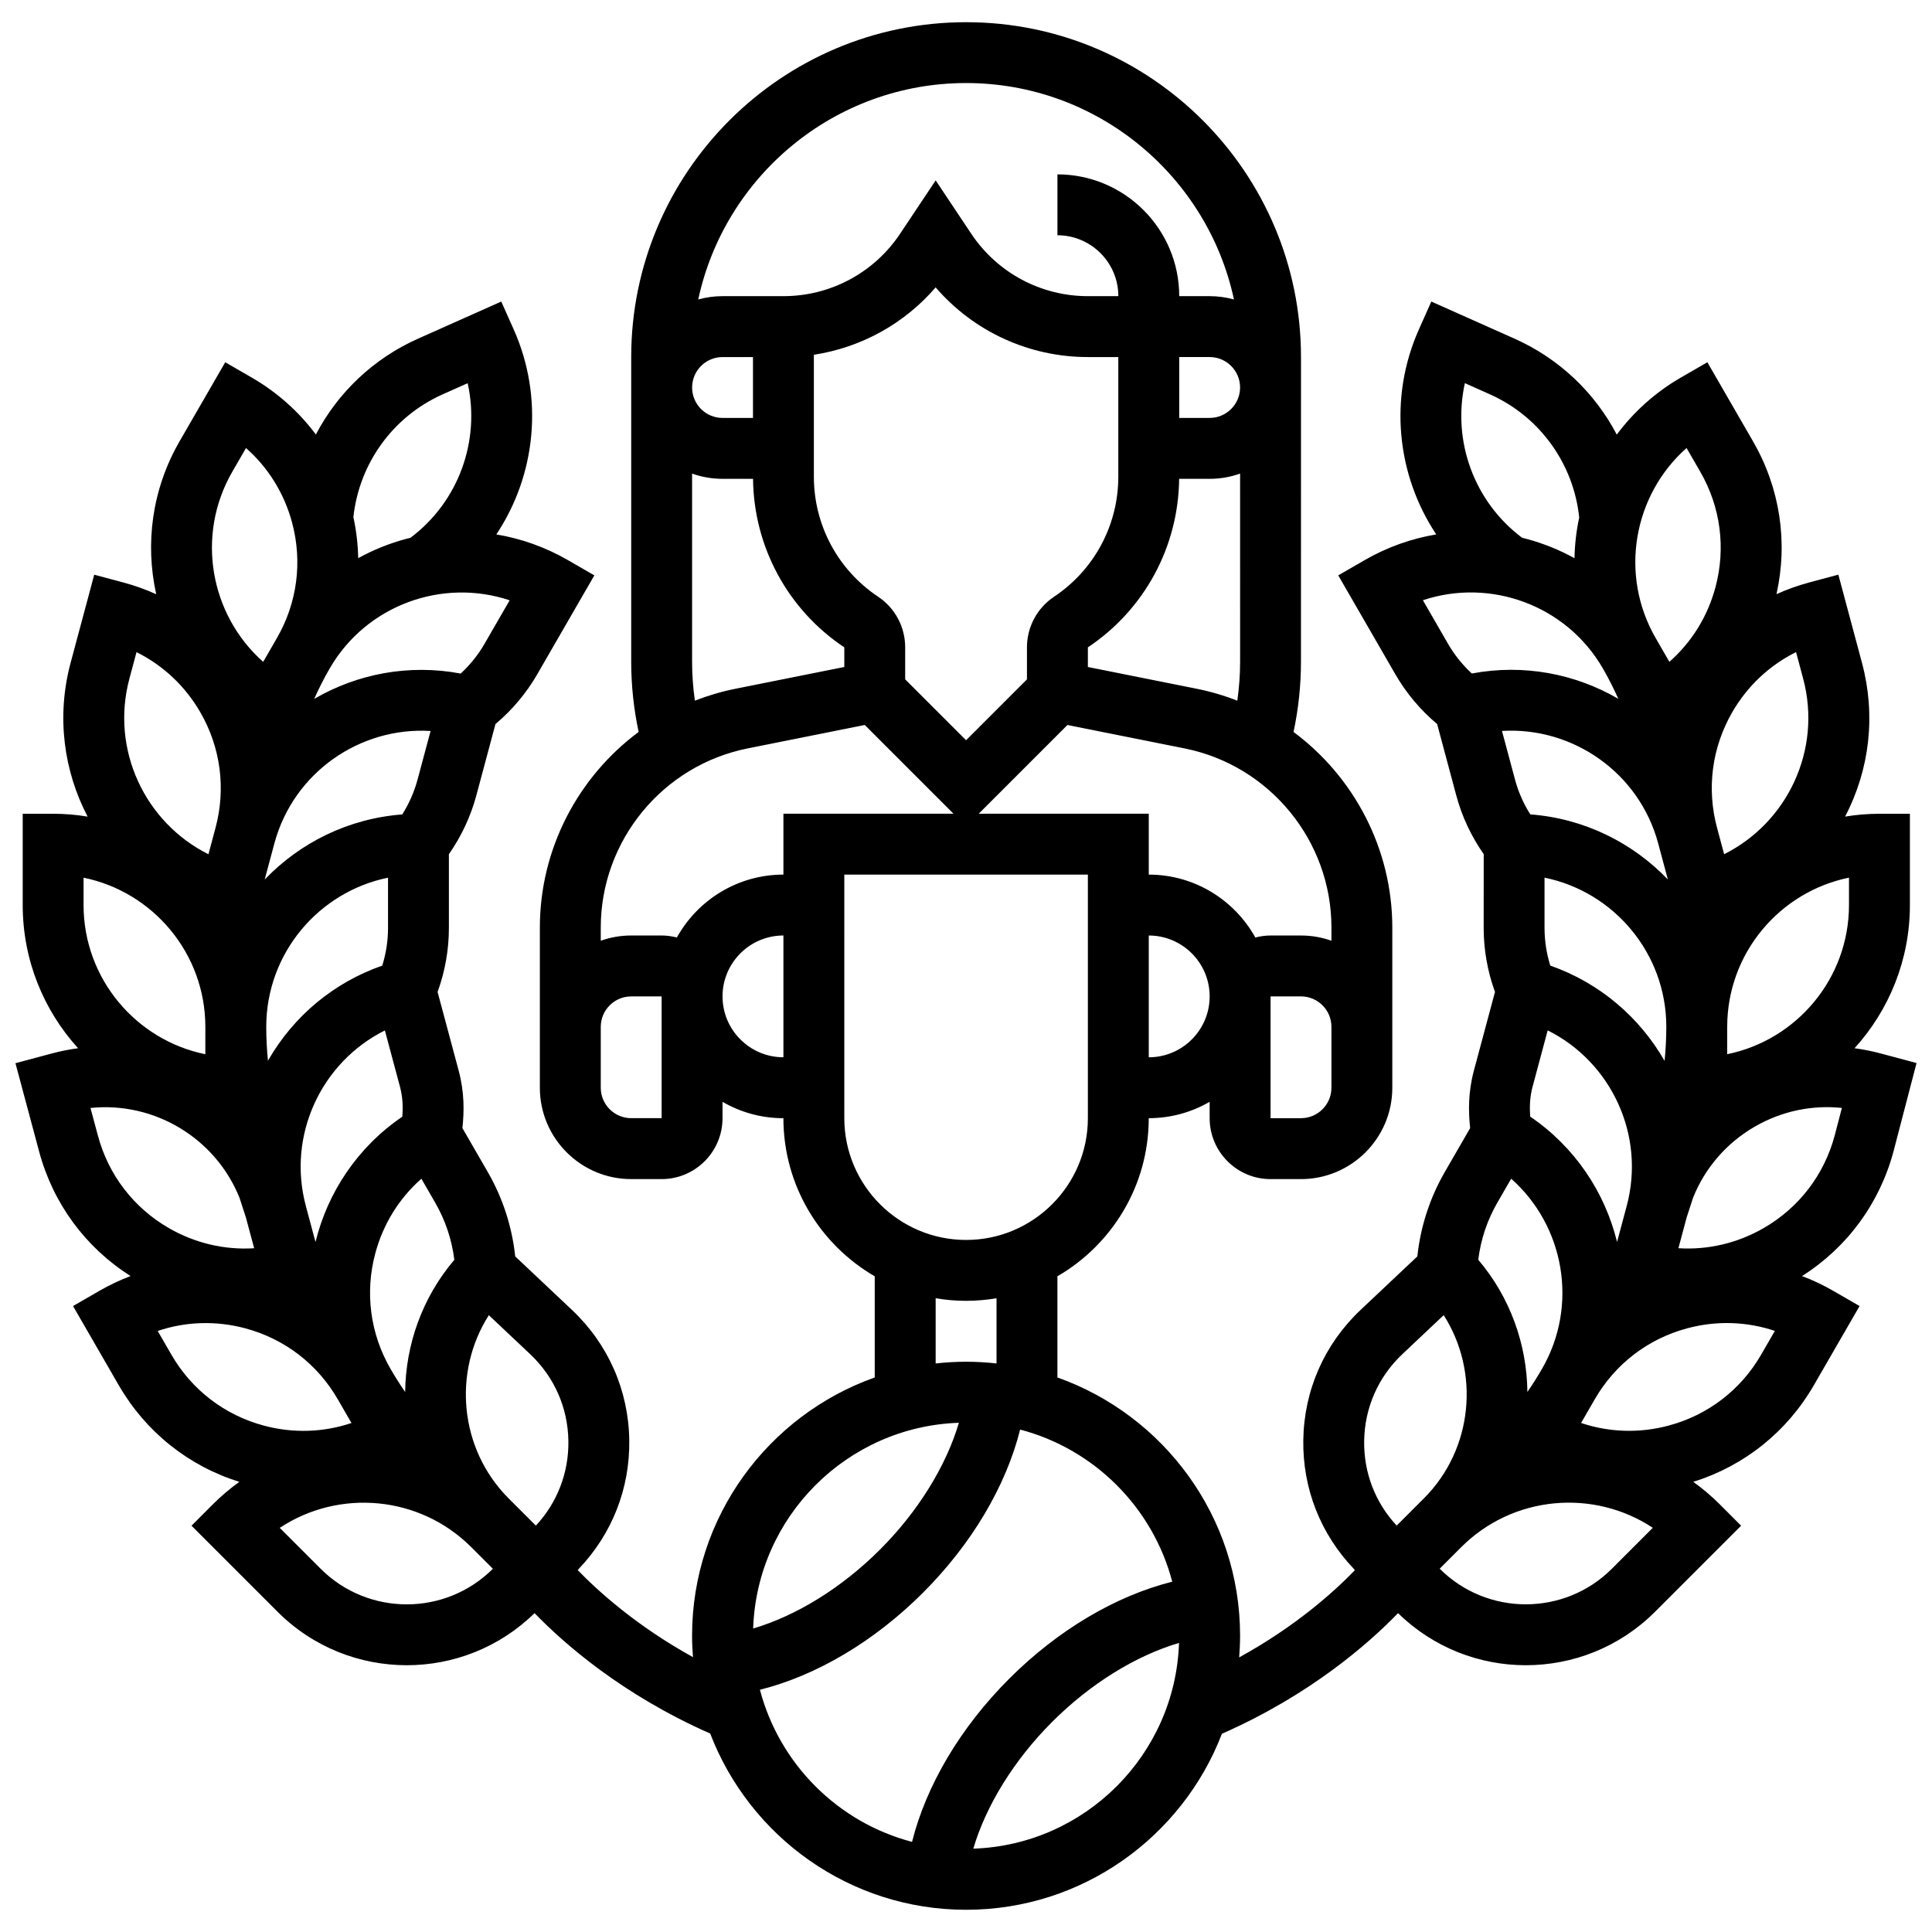 <?xml version="1.0" encoding="UTF-8"?>
<!-- Uploaded to: ICON Repo, www.iconrepo.com, Generator: ICON Repo Mixer Tools -->
<svg width="800px" height="800px" version="1.1" viewBox="144 144 512 512" xmlns="http://www.w3.org/2000/svg">
 <defs>
  <clipPath id="a">
   <path d="m148.09 149h503.81v502h-503.81z"/>
  </clipPath>
 </defs>
 <g clip-path="url(#a)">
  <path d="m645.81 449.09 6.094-23.375-9.586-2.562c-2.269-0.609-4.555-1.051-6.844-1.363 9.109-10.031 14.668-23.344 14.668-37.93v-24.203h-8.066c-3.102 0-6.144 0.262-9.109 0.746 6.57-12.574 8.172-26.938 4.481-40.727l-6.266-23.383-7.793 2.086c-2.996 0.805-5.867 1.844-8.605 3.078 3.094-13.844 0.922-28.137-6.215-40.496l-12.102-20.961-6.988 4.035c-6.859 3.961-12.566 9.156-17.02 15.141-5.801-11.086-15.223-20.129-27.039-25.402l-22.105-9.859-3.285 7.367c-8.082 18.117-5.883 38.602 4.59 54.344-6.598 1.098-13.016 3.375-18.984 6.82l-6.988 4.035 15.129 26.203c2.894 5.012 6.617 9.438 11.078 13.195l5.059 18.879c1.5 5.594 3.949 10.828 7.285 15.609l-0.012 19.543c0 5.789 1.012 11.484 2.996 16.965l-5.582 20.828c-1.562 5.832-1.461 10.871-1 15.258l-6.723 11.641c-3.961 6.859-6.441 14.52-7.266 22.352l-15.039 14.184c-9.602 9.059-14.996 21.312-15.188 34.508-0.188 12.797 4.555 24.844 13.348 34.07l-0.02 0.02 0.359 0.359c-5.398 5.602-15.578 14.832-30.684 23.133 0.148-1.895 0.246-3.805 0.246-5.734 0-31.555-20.238-58.457-48.41-68.453v-26.812c14.457-8.383 24.203-24.02 24.203-41.898 5.875 0 11.387-1.586 16.137-4.34l0.004 4.348c0 8.898 7.238 16.137 16.137 16.137h8.066c13.348 0 24.203-10.859 24.203-24.203v-42.445c0-20.922-10.168-39.957-26.176-51.852 1.305-6.106 1.969-12.355 1.969-18.652l0.008-80.691c0-48.938-39.812-88.75-88.75-88.75s-88.75 39.812-88.75 88.75v80.684c0 6.297 0.664 12.547 1.969 18.652-16.008 11.895-26.176 30.93-26.176 51.852v42.449c0 13.348 10.859 24.203 24.203 24.203h8.066c8.898 0 16.137-7.238 16.137-16.137v-4.34c4.75 2.754 10.262 4.34 16.137 4.34 0 17.879 9.75 33.516 24.203 41.898v26.812c-28.172 9.992-48.41 36.895-48.41 68.453 0 1.906 0.098 3.793 0.242 5.664-14.957-8.262-25.137-17.48-30.555-23.078l0.344-0.344-0.02-0.02c8.797-9.227 13.535-21.273 13.348-34.07-0.191-13.195-5.586-25.453-15.188-34.508l-15.039-14.184c-0.824-7.832-3.305-15.492-7.266-22.352l-6.723-11.641c0.461-4.387 0.562-9.43-1-15.258l-5.582-20.828c1.984-5.481 2.996-11.176 2.996-16.965v-19.543c3.336-4.781 5.785-10.02 7.285-15.613l5.059-18.879c4.461-3.758 8.184-8.18 11.074-13.195l15.129-26.203-6.988-4.035c-5.965-3.445-12.387-5.719-18.984-6.82 10.473-15.738 12.672-36.227 4.59-54.344l-3.285-7.367-22.105 9.859c-11.812 5.269-21.227 14.301-27.027 25.375-4.527-6.07-10.277-11.215-17.031-15.113l-6.988-4.035-12.105 20.961c-7.352 12.738-9.16 27.176-6.184 40.512-2.75-1.242-5.629-2.285-8.637-3.09l-7.793-2.086-6.266 23.383c-3.805 14.207-1.812 28.621 4.512 40.73-2.969-0.492-6.019-0.758-9.133-0.758h-8.066v24.203c0 14.59 5.562 27.902 14.672 37.938-2.281 0.309-4.57 0.746-6.852 1.359l-9.742 2.609 6.266 23.379c3.691 13.785 12.262 25.422 24.238 33.027-2.824 1.074-5.586 2.371-8.258 3.914l-6.988 4.035 12.102 20.961c7.137 12.363 18.43 21.387 31.965 25.629-2.441 1.758-4.777 3.723-6.969 5.914l-5.703 5.707 22.82 22.82c9.438 9.438 21.832 14.156 34.23 14.156 12.238 0 24.473-4.609 33.863-13.805 7.82 8.078 23.219 21.617 46.551 31.914 10.457 27.273 36.902 46.699 67.812 46.699 30.891 0 57.32-19.395 67.793-46.645 23.402-10.305 38.84-23.875 46.68-31.969 9.391 9.199 21.621 13.805 33.863 13.805 12.398 0 24.793-4.719 34.23-14.156l22.82-22.82-5.703-5.707c-2.195-2.195-4.531-4.16-6.969-5.914 13.539-4.242 24.828-13.27 31.965-25.629l12.102-20.961-6.988-4.035c-2.668-1.543-5.434-2.84-8.258-3.914 11.977-7.602 20.543-19.242 24.25-33.078zm-394.44 63.805c-1.371-1.992-2.668-4.039-3.883-6.141-5.387-9.332-6.82-20.203-4.027-30.613 2.078-7.762 6.32-14.57 12.211-19.766l3.633 6.293c2.746 4.754 4.441 9.855 5.098 15.199-8.551 10.051-12.887 22.52-13.031 35.027zm-23.758-39.75-2.555-9.535c-5.043-18.816 4.148-38.156 20.941-46.535l3.969 14.805c0.738 2.75 0.867 5.195 0.652 8.055-11.867 8.078-19.781 20.055-23.008 33.211zm27.051-122.57c-0.879 3.273-2.242 6.375-4.062 9.258-14.285 1.082-27.094 7.492-36.453 17.254l2.555-9.535c5.043-18.82 22.691-30.977 41.406-29.832zm-7.832 26.023v13.309c0 3.387-0.516 6.734-1.527 9.988-12.746 4.457-23.367 13.215-30.191 25.031-0.039 0.066-0.07 0.129-0.105 0.195-0.285-2.984-0.449-5.984-0.449-8.992 0-19.484 13.883-35.785 32.273-39.531zm47.797 149.28c0.121 8.398-2.93 16.316-8.617 22.43l-7.215-7.215c-13.078-13.078-14.863-33.488-5.246-48.555l10.953 10.332c6.402 6.039 10 14.207 10.125 23.008zm-22.219-211.27c-1.691 2.934-3.812 5.574-6.32 7.891-13.73-2.586-27.43 0.078-38.824 6.715 1.227-2.734 2.578-5.418 4.086-8.031 9.742-16.871 29.91-24.047 47.715-18.098zm-11.098-66.102 6.629-2.957c3.387 15.254-2.383 31.402-15.18 40.984-0.363 0.09-0.727 0.168-1.09 0.262-4.5 1.207-8.766 2.934-12.742 5.125-0.07-3.629-0.492-7.269-1.277-10.883 1.547-14.27 10.516-26.668 23.66-32.531zm-55.75 20.52 3.637-6.293c5.891 5.195 10.129 12.008 12.211 19.766 2.785 10.402 1.359 21.27-4.023 30.598-0.004 0.004-0.008 0.012-0.008 0.016-0.008 0.012-0.012 0.023-0.02 0.035l-3.609 6.25c-14.055-12.441-17.926-33.5-8.188-50.371zm-27.266 54.82 1.883-7.019c7.035 3.496 12.891 8.977 16.91 15.934 5.387 9.332 6.82 20.203 4.031 30.613l-1.879 7.012c-16.797-8.387-25.988-27.723-20.945-46.539zm-12.148 52.75c18.391 3.75 32.273 20.051 32.273 39.531v7.258c-18.391-3.75-32.273-20.051-32.273-39.531zm1.832 61.031c16.887-1.754 33.129 7.961 39.5 23.82l1.699 5.234 2.176 8.117c-7.836 0.492-15.652-1.328-22.609-5.344-9.332-5.387-16.008-14.086-18.797-24.496zm21.445 65.379-3.633-6.293c7.445-2.504 15.461-2.769 23.223-0.691 10.406 2.789 19.105 9.461 24.492 18.793l0.004 0.004c0.004 0.004 0.004 0.008 0.008 0.012l3.625 6.281c-7.445 2.504-15.465 2.769-23.223 0.691-10.406-2.793-19.105-9.469-24.496-18.797zm39.551 56.727-10.836-10.836c15.652-10.355 36.996-8.645 50.773 5.133l5.707 5.707c-12.59 12.582-33.062 12.582-45.645-0.004zm219.46-135.54v-32.273c8.898 0 16.137 7.238 16.137 16.137 0 8.898-7.238 16.137-16.137 16.137zm48.41 8.07c0 4.449-3.621 8.066-8.066 8.066h-8.066v-32.273h8.066c4.449 0 8.066 3.621 8.066 8.066zm0-42.453v3.496c-2.523-0.895-5.238-1.387-8.066-1.387h-8.066c-1.395 0-2.742 0.195-4.035 0.531-5.516-9.93-16.105-16.668-28.242-16.668v-16.137h-45.066l23.516-23.516 31.047 6.211c22.547 4.512 38.914 24.473 38.914 47.469zm-120.14-87.68c-10.656-7.106-17.02-18.992-17.02-31.801v-32.316c12.539-1.91 23.973-8.223 32.273-17.852 10.055 11.664 24.707 18.465 40.34 18.465h8.066v31.707c0 12.809-6.363 24.695-17.02 31.801-4.5 3-7.188 8.02-7.188 13.426v8.477l-16.137 16.137-16.137-16.137v-8.477c0.004-5.414-2.68-10.434-7.18-13.43zm79.801-63.508h8.066c4.449 0 8.066 3.621 8.066 8.066 0 4.449-3.621 8.066-8.066 8.066h-8.066zm4.59 87.895-28.797-5.758v-5.203c14.996-9.996 24-26.66 24.188-44.66h8.086c2.828 0 5.543-0.492 8.066-1.387l0.004 49.797c0 3.488-0.25 6.957-0.742 10.383-3.457-1.355-7.066-2.422-10.805-3.172zm-61.07-160.51c34.805 0 63.957 24.621 70.988 57.355-2.051-0.566-4.211-0.879-6.441-0.879h-8.066c0-17.797-14.477-32.273-32.273-32.273v16.137c8.898 0 16.137 7.238 16.137 16.137h-8.066c-12.453 0-24.012-6.184-30.918-16.547l-9.422-14.133-9.422 14.133c-6.914 10.363-18.473 16.547-30.926 16.547h-16.133c-2.231 0-4.391 0.309-6.441 0.879 7.027-32.738 36.18-57.355 70.984-57.355zm-56.477 88.75h-8.066c-4.449 0-8.066-3.621-8.066-8.066 0-4.449 3.621-8.066 8.066-8.066h8.066zm-16.137 64.547v-49.797c2.523 0.895 5.238 1.387 8.066 1.387h8.086c0.188 18 9.188 34.66 24.188 44.66v5.203l-28.793 5.758c-3.738 0.746-7.348 1.816-10.805 3.168-0.492-3.426-0.742-6.891-0.742-10.379zm-8.07 121.02h-8.066c-4.449 0-8.066-3.621-8.066-8.066v-16.133c0-4.449 3.621-8.066 8.066-8.066h8.066zm16.137-32.273c0-8.898 7.238-16.137 16.137-16.137v32.273c-8.895 0-16.137-7.238-16.137-16.137zm16.137-48.41v16.137c-12.137 0-22.727 6.738-28.238 16.668-1.293-0.336-2.641-0.531-4.035-0.531h-8.066c-2.828 0-5.543 0.492-8.066 1.387v-3.496c0-22.996 16.367-42.961 38.918-47.469l31.047-6.211 23.512 23.516zm16.137 16.137h64.547v64.547c0 17.797-14.477 32.273-32.273 32.273-17.797 0-32.273-14.477-32.273-32.273zm24.207 112.27c2.625 0.441 5.32 0.684 8.066 0.684 2.75 0 5.441-0.242 8.066-0.684v17.281c-2.652-0.293-5.34-0.457-8.066-0.457-2.727 0-5.418 0.164-8.066 0.457zm6.156 33.004c-3.371 11.43-10.801 23.5-20.91 33.609-10.109 10.109-22.176 17.539-33.609 20.91 0.992-29.625 24.895-53.527 54.52-54.52zm-52.723 70.75c14.941-3.742 30.297-12.805 43.223-25.73 12.922-12.922 21.988-28.281 25.73-43.223 19.656 5.156 35.156 20.66 40.312 40.312-14.941 3.742-30.301 12.805-43.223 25.73-12.922 12.922-21.988 28.281-25.73 43.223-19.652-5.152-35.156-20.656-40.312-40.312zm56.543 42.109c3.371-11.43 10.801-23.5 20.91-33.609 10.109-10.109 22.176-17.539 33.609-20.91-0.992 29.625-24.895 53.527-54.52 54.52zm148.25-202.05 3.969-14.805c16.793 8.383 25.984 27.719 20.941 46.535l-2.555 9.535c-3.227-13.156-11.141-25.133-23.008-33.211-0.215-2.859-0.086-5.309 0.652-8.055zm3.133-41.969v-13.309c18.391 3.75 32.273 20.051 32.273 39.531 0 3.027-0.164 6.043-0.453 9.043-6.551-11.465-17.09-20.641-30.293-25.27-1.012-3.262-1.527-6.609-1.527-9.996zm30.129-22.355 2.555 9.535c-9.355-9.762-22.168-16.172-36.453-17.254-1.824-2.883-3.188-5.984-4.062-9.258l-3.445-12.855c18.703-1.137 36.363 11.012 41.406 29.832zm-38.969 88.828c14.055 12.441 17.922 33.5 8.184 50.371-1.215 2.106-2.512 4.152-3.883 6.144-0.145-12.512-4.481-24.98-13.023-35.031 0.656-5.344 2.352-10.445 5.094-15.199zm89.523-72.523c0 19.48-13.883 35.781-32.273 39.531v-7.258c0-19.48 13.883-35.781 32.273-39.531zm-12.148-60.008c5.043 18.816-4.148 38.156-20.941 46.535l-1.879-7.012c-2.789-10.406-1.359-21.281 4.031-30.613 4.016-6.957 9.875-12.438 16.91-15.934zm-30.895-61.109 3.629 6.285c5.387 9.332 6.82 20.203 4.031 30.613-2.078 7.762-6.32 14.57-12.211 19.766l-3.633-6.293c-9.742-16.871-5.871-37.926 8.184-50.371zm-58.75-17.188 6.629 2.957c13.176 5.875 22.156 18.316 23.672 32.629-0.758 3.543-1.18 7.164-1.25 10.805-3.984-2.199-8.266-3.934-12.777-5.141-0.363-0.098-0.727-0.176-1.09-0.266-12.801-9.582-18.566-25.73-15.184-40.984zm-11.125 57.531c17.797-5.949 37.961 1.223 47.703 18.082 0.004 0.004 0.004 0.012 0.008 0.016l0.02 0.035c1.5 2.602 2.844 5.269 4.062 7.992-11.395-6.637-25.094-9.301-38.824-6.711-2.508-2.312-4.629-4.957-6.32-7.891zm-5.438 199.79 10.953-10.332c9.617 15.066 7.832 35.477-5.246 48.555l-7.215 7.215c-5.691-6.113-8.742-14.031-8.617-22.43 0.129-8.801 3.723-16.969 10.125-23.008zm55.531 56.863c-12.582 12.582-33.055 12.582-45.641 0l5.703-5.707c13.777-13.777 35.121-15.484 50.773-5.133zm39.547-56.727c-5.387 9.332-14.09 16.008-24.496 18.797-7.758 2.078-15.777 1.812-23.223-0.691l3.613-6.258c0.008-0.012 0.016-0.023 0.023-0.035 5.387-9.332 14.086-16.008 24.496-18.797 7.762-2.078 15.777-1.812 23.223 0.691zm0.684-33.551c-6.957 4.016-14.777 5.84-22.609 5.344l1.723-6.43 0.156-0.586 0.297-1.109 1.699-5.231c3.176-7.934 8.867-14.539 16.383-18.875 7.078-4.086 15.082-5.777 23.062-4.945l-1.914 7.344c-2.785 10.402-9.465 19.102-18.797 24.488z"/>
 </g>
</svg>